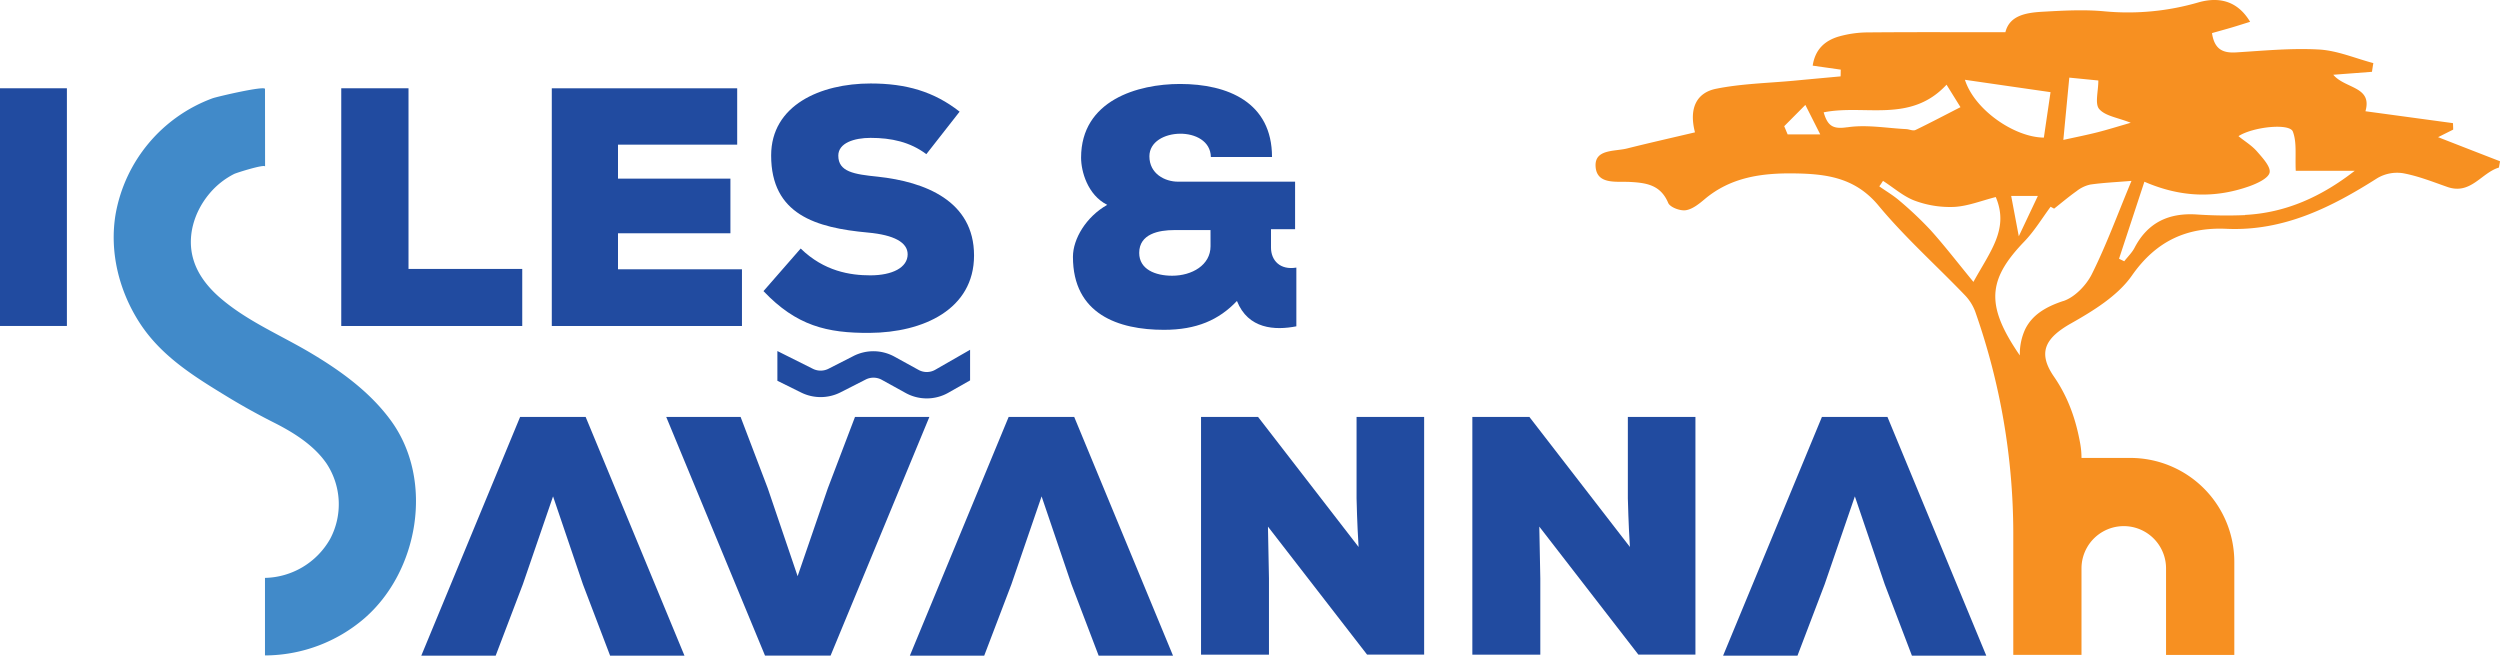<?xml version="1.0" encoding="UTF-8"?>
<svg xmlns="http://www.w3.org/2000/svg" viewBox="0 0 985.84 258.55">
  <defs>
    <style>.cls-1{fill:#418ac9;}.cls-2{fill:#214ba0;}.cls-3{fill:#f79021;}</style>
  </defs>
  <g id="Layer_2" data-name="Layer 2">
    <g id="Layer_1-2" data-name="Layer 1">
      <path class="cls-1" d="M104.5,35.08c0-1.38-19,3.06-20.66,3.67A59.84,59.84,0,0,0,45.58,84.5c-2.47,14.8,1.33,30.11,9.39,42.66,8.64,13.43,21.83,21.45,35.14,29.56,6,3.64,12.1,7,18.33,10.13,7.55,3.84,15.42,8.8,20.31,15.91a29.13,29.13,0,0,1,1.43,29.77,30.23,30.23,0,0,1-25.69,15.35v30.58a60.44,60.44,0,0,0,39.24-14.66c21.3-18.5,27.49-54.21,10.63-77.66-8.15-11.31-19.68-19.7-31.53-26.77C110.5,132,97.17,126.58,86.29,117c-4.49-4-8.3-8.85-10-14.57-2.75-9.06.26-18.82,6.18-25.94a30.77,30.77,0,0,1,9.9-7.91c.94-.46,12.16-4,12.16-2.9Z"></path>
      <rect class="cls-2" y="34.81" width="26.38" height="93.73"></rect>
      <polygon class="cls-2" points="161.09 34.81 161.09 106.05 205.94 106.05 205.94 128.55 134.57 128.55 134.57 34.81 161.09 34.81"></polygon>
      <polygon class="cls-2" points="292.58 128.55 217.59 128.55 217.59 34.82 290.7 34.82 290.7 57.04 243.7 57.04 243.7 70.44 288.03 70.44 288.03 91.99 243.7 91.99 243.7 106.19 292.58 106.19 292.58 128.55"></polygon>
      <path class="cls-2" d="M365.29,60.79c-6.43-4.82-13.79-6.42-22-6.42-6.43,0-12.72,2-12.72,7,0,6.42,6.29,7.36,15.53,8.3,18.61,2,38,9.51,38,31.07,0,21.29-20.09,30.4-41.12,30.53-16.86.13-28.92-2.81-41.91-16.47L315.74,98c9.24,9,19.55,10.58,27.45,10.58,8.71,0,14.73-3.08,14.73-8.3,0-4.69-5.36-7.64-15.66-8.57-20.5-1.88-38.17-7.1-38.17-30.4,0-19.82,19.42-28.39,39.24-28.39,14.06,0,25,3.21,35.08,11.11Z"></path>
      <path class="cls-2" d="M501.2,97.62V90.38h9.5V71.64H464.51c-5.09,0-11.26-3.08-11.26-10,0-11.52,24-12.33,24.24.26H501.6c0-21.55-17.41-28.79-36.29-28.79-16.61,0-39,6.43-39,29.07,0,5.35,2.55,14.72,10.31,18.6-8.3,4.69-13.52,13.4-13.52,20.49,0,22.64,17.94,28.79,35.88,28.79,12.86,0,21.7-3.89,28.79-11.38,4.42,11.12,15,11.65,23.43,10V105.52c-6.42,1.07-10-2.82-10-7.9m-23.84-.54c0,7.49-7.36,11.65-15.13,11.65-6.7,0-13-2.54-13-9,0-7.51,7.76-9,13.79-9h14.33Z"></path>
      <polygon class="cls-2" points="327.52 258.54 301.68 258.54 262.71 164.4 292.04 164.4 302.75 192.53 314.53 227.21 326.45 192.53 337.16 164.4 366.49 164.4 327.52 258.54"></polygon>
      <polygon class="cls-2" points="205.1 164.41 230.94 164.41 269.91 258.55 240.59 258.55 229.87 230.43 218.09 195.74 206.17 230.43 195.46 258.55 166.13 258.55 205.1 164.41"></polygon>
      <polygon class="cls-2" points="397.75 164.41 423.6 164.41 462.56 258.55 433.24 258.55 422.52 230.43 410.74 195.74 398.83 230.43 388.11 258.55 358.79 258.55 397.75 164.41"></polygon>
      <polygon class="cls-2" points="718.45 164.41 744.29 164.41 783.26 258.55 753.94 258.55 743.22 230.43 731.44 195.74 719.52 230.43 708.81 258.55 679.48 258.55 718.45 164.41"></polygon>
      <path class="cls-2" d="M535.74,215.69c-.67-11.24-.67-15.53-.8-19.15V164.41h26.65v93.73h-22.5L500,207.66l.4,20.49v30H473.61V164.41H496.1Z"></path>
      <path class="cls-2" d="M642.73,215.69c-.67-11.24-.67-15.53-.81-19.15V164.41h26.65v93.73h-22.5L607,207.66l.4,20.49v30H580.6V164.41h22.49Z"></path>
      <path class="cls-3" d="M961.38,54.11l6-3c0-.85-.06-1.69-.08-2.55l-34.52-4.69c2.82-9.83-8-8.83-12.69-14.39l15.26-1.16c.17-1.15.35-2.29.54-3.44-7.12-1.87-14.18-4.94-21.37-5.35-10.85-.62-21.81.46-32.7,1.13-5.29.33-8.6-1.2-9.55-7.61,2.72-.78,5.18-1.44,7.62-2.16s4.78-1.48,7.41-2.29C882.83,1.1,876-1.61,867,.92a99.28,99.28,0,0,1-37,3.56c-8.17-.78-16.5-.3-24.72.16-6.43.38-12.87,1.49-14.48,8.07-18.48,0-36.3-.09-54.11.07a42.7,42.7,0,0,0-11.8,1.68c-5.19,1.6-9.09,4.89-10.08,11.43l11.07,1.57c-.05,1.58,0,1.07-.07,2.66-6.19.57-12.37,1.13-18.56,1.72C697,32.78,686.68,33,676.72,35c-7.26,1.46-10.92,7.15-8.33,17.19-9.49,2.24-18.19,4.2-26.84,6.37-4.87,1.21-12.78.18-12.35,7.09.46,7.3,8.28,5.8,13.62,6.1,6.38.35,12,1.14,15,8.24.7,1.73,4.67,3.22,6.87,2.92,2.64-.37,5.27-2.47,7.46-4.32,10.27-8.68,22.4-10.37,35.22-10.21S731.52,70,740.71,81c10.38,12.52,22.64,23.47,33.95,35.23a18.86,18.86,0,0,1,4.26,6.69l.15.44a263.75,263.75,0,0,1,14.84,86.56v48.33h26.9V224.14a16.67,16.67,0,1,1,33.34,0v34.13h26.92V221.58a41,41,0,0,0-41-41H820.81a31.85,31.85,0,0,0-.47-5.43c-1.63-9.29-4.62-18.26-10.39-26.63s-4-13.73,3.11-18.73a40.62,40.62,0,0,1,3.62-2.26c8.82-5,18.39-10.85,24-18.86C850.23,95,862.33,89.53,878,90.23c22.49,1,41.26-8.41,59.5-20a15.35,15.35,0,0,1,10.07-1.93c6,1.1,11.71,3.39,17.48,5.41,9.24,3.24,13.39-5.55,20.35-7.63.16-.83.31-1.65.46-2.48q-12.2-4.73-24.46-9.52M816,30.61l11.45,1.13c0,4.32-1.44,9.19.35,11.26,2.38,2.77,7.28,3.36,12.43,5.41-5.36,1.55-9.22,2.76-13.16,3.76s-8.07,1.83-13.42,3c.84-8.83,1.58-16.51,2.35-24.58m-7.4,5.75c-.86,5.83-1.75,11.89-2.63,17.92-11.58-.1-27.37-10.94-31.13-22.8,11.74,1.71,22.3,3.23,33.76,4.88m-5,40.92-7.52,15.91-3-15.91ZM704.93,53l-1.35-3.24,8.34-8.39c2.63,5.21,4,7.93,5.87,11.63Zm23.53-2.83c-5.66.86-7.76-.49-9.32-5.87,16.23-3.26,34.19,4.46,48.45-10.9l5.5,8.86c-6.31,3.22-12,6.23-17.74,9-1,.46-2.46-.29-3.71-.35-7.74-.39-15.67-1.86-23.18-.71m49.76,61c-6.35-7.73-11.36-14.26-16.83-20.35A140.26,140.26,0,0,0,749,79.12c-2.44-2.11-5.28-3.75-7.93-5.64,1-1.37.53-.76,1.47-2.15,4.21,2.67,8.11,6.21,12.69,7.87a39.86,39.86,0,0,0,15.43,2.39C776,81.3,781.28,79.16,787,77.7c5.3,12.53-2.06,21.2-8.8,33.45m35.44,7.54c-6.9,2.28-12.2,5.44-15,11.07a23.13,23.13,0,0,0-2.14,10.39c-1-1.39-1.85-2.74-2.65-4-10.72-17.12-9.12-26.83,4.35-40.85,4-4.13,7-9.15,10.43-13.77l1.38.75c2.94-2.32,5.82-4.76,8.87-6.92a13.31,13.31,0,0,1,5.39-2.58c4.83-.7,9.75-.92,16.25-1.45-5.5,13.2-9.91,25.31-15.63,36.77-2.21,4.42-6.78,9.15-11.29,10.63m71.71-33.91a172.38,172.38,0,0,1-19.15-.25c-10.91-.68-19.16,3.13-24.36,13-1,2-2.74,3.66-4.14,5.46l-2.05-1c3.26-9.87,6.5-19.75,10-30.37,14.5,6.28,28,6.54,41.46,1.76,3-1.08,7.44-3.11,7.92-5.38s-2.77-5.79-4.93-8.27-4.82-4-7.35-6.08c5.7-3.68,20.17-5.22,21.45-1.79,1.63,4.3.84,9.5,1.14,15.44h23.27c-12.92,10.06-27,16.58-43.25,17.41"></path>
      <path class="cls-2" d="M382.54,137.93V150L374,154.85a17.26,17.26,0,0,1-16.88.11l-9.4-5.19a6.8,6.8,0,0,0-6.38-.09l-9.82,5a17.35,17.35,0,0,1-15.6.11l-9.37-4.64V138.43l14,7a6.86,6.86,0,0,0,6.12,0l9.81-5a17.28,17.28,0,0,1,16.26.22l9.42,5.18a6.71,6.71,0,0,0,6.61,0Z"></path>
    </g>
  </g>
</svg>
